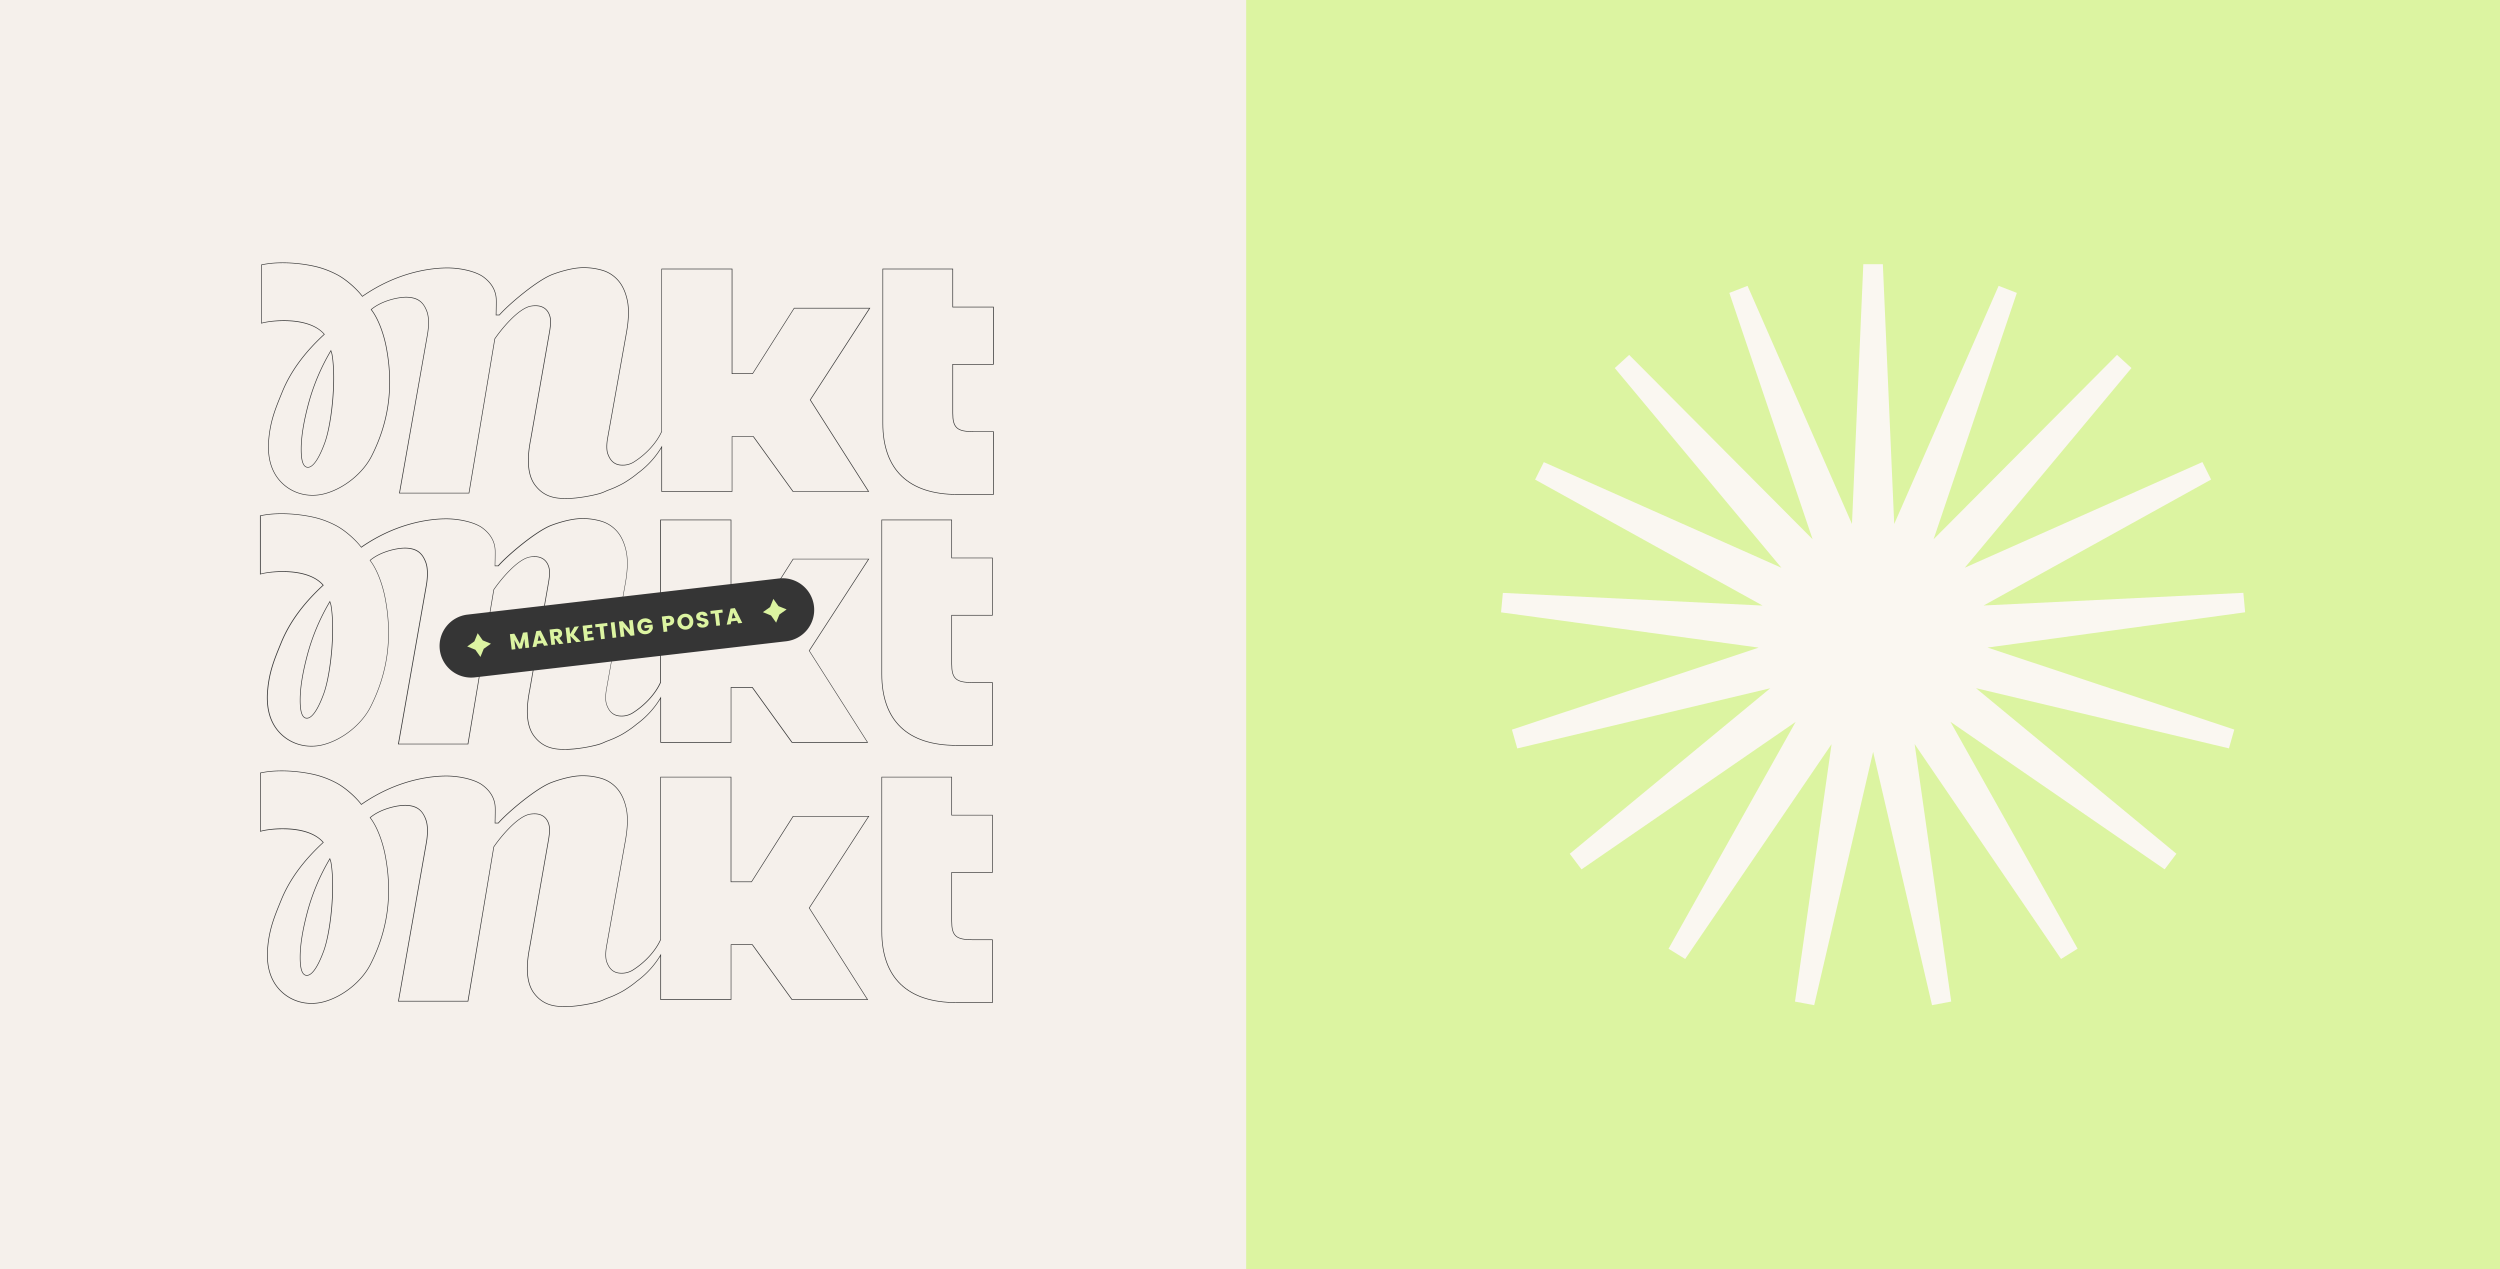 <svg xmlns="http://www.w3.org/2000/svg" viewBox="0 0 1815.15 921.62"><rect x="0" y="0" width="1815.15" height="921.62" fill="#808080" stroke="none"/><defs><style>.cls-1{fill:#f5f0eb;}.cls-2{fill:#dcf4a1;}.cls-3{fill:#353535;}.cls-4{fill:#faf7f1;}</style></defs><title>BLUEK2</title><g id="Capa_2" data-name="Capa 2"><g id="Capa_1-2" data-name="Capa 1"><rect class="cls-1" width="910.35" height="921.62"></rect><rect class="cls-2" x="904.8" width="910.35" height="921.62"></rect><path class="cls-3" d="M411.31,362.19c-7.55,0-16.17-.76-23-9.8-7.63-10.12-4.5-26.74-3.17-33.84l13.6-77.6c1.06-6.26,1.23-9.88-.65-13.56-1.48-2.89-4.82-6.09-12.34-4.95-9.49,1.43-22.43,17.91-26.27,23.64L340.7,358.25H289.79l0-.28L310,243.63c1.37-7.45,1.24-13.57-.37-17.71-1.9-4.88-4.89-9.45-13.8-9.87-5.95-.29-18.27,2.3-26,8.7,5.43,7.08,9.1,18.34,10.72,26.57,5.64,28.58,2.23,54.67-10.44,79.74-6.4,12.69-20.11,23.76-34.09,27.56-12.39,3.37-25.11-.33-33.19-9.65-6.41-7.4-9.07-17.58-7.9-30.25,1.24-13.34,4.78-22,9.27-33l.51-1.24c6-14.78,16-28.46,30.45-41.8-11.23-12.83-38.8-9.78-45.24-7.8l-.31.1V192.09l.19,0c14.8-3.3,33.52-.59,42.49,2A67.85,67.85,0,0,1,244.42,199c7,3.51,14.92,10.77,18.73,15.85,25-17.27,48.42-20.29,60.2-20.54,10.62-.27,22.29,2.54,27.79,6.6,6.17,4.56,9.34,10.31,9.42,17.08.05,3.52-.11,9.22-.14,10.46h2.05c6.75-7.69,27.6-25.32,38.67-29.46,3.93-1.47,14-4.9,22.51-4.9a48.4,48.4,0,0,1,14,2,24.46,24.46,0,0,1,11.46,7.51c3.09,3.55,5.32,8.44,6.61,14.52s1.07,13.88-.63,23.35l-13.6,76.17c-1.21,6.58-.58,10.22.16,12.12,1.18,3.05,3.16,6.66,8,7.53a15.15,15.15,0,0,0,10.24-1.9c9-5.6,16.61-13.9,20.34-22.2V195.08h51.54v76h14.56l30.17-47.54h55.42l-.24.37-43.09,66.43,42.51,66.76H575.65l-.07-.09-28.73-39.8H531.73V357.1H480.19V325.35a64.76,64.76,0,0,1-15.73,17.45,5.65,5.65,0,0,1-.73.56,5.86,5.86,0,0,0-.62.46,65,65,0,0,1-5.66,4.26c-1.27.86-2.77,1.87-4.33,2.77-2,1.17-4.23,2.22-6.35,3.21-1.48.66-3.11,1.31-5,2-.77.3-1.49.62-2.19.93a30.66,30.66,0,0,1-4,1.55C430.37,360.05,419.43,362.19,411.31,362.19ZM388.75,221.73c5.7,0,8.46,2.85,9.79,5.45,1.94,3.79,1.77,7.49.7,13.85l-13.6,77.6c-1.33,7-4.42,23.53,3.07,33.48,6.68,8.87,15.17,9.61,22.6,9.61,8.07,0,19-2.13,24.1-3.64a32.57,32.57,0,0,0,4-1.53c.7-.31,1.43-.64,2.21-.94,1.89-.68,3.51-1.33,5-2,2.1-1,4.33-2,6.3-3.19,1.55-.89,3-1.89,4.3-2.75a62.65,62.65,0,0,0,5.62-4.23,7.5,7.5,0,0,1,.66-.49,6.22,6.22,0,0,0,.69-.52,63.9,63.9,0,0,0,16.07-18.09l.44-.77v33h50.6V316.74h15.83l.08.09,28.72,39.8H630.2L588,290.34l.09-.13L631,224H576.72l-30.17,47.54H531.26v-76h-50.6V313.31l0,0c-3.76,8.4-11.45,16.8-20.56,22.47a15.65,15.65,0,0,1-10.56,2c-5.11-.93-7.2-4.91-8.33-7.83s-1.16-7.08-.18-12.37l13.6-76.17c1.68-9.41,1.89-17.2.63-23.17s-3.46-10.82-6.51-14.32a23.91,23.91,0,0,0-11.24-7.35,47.45,47.45,0,0,0-13.84-2c-8.43,0-18.44,3.41-22.35,4.87-11,4.13-31.9,21.79-38.55,29.42l-.07.08h-2.75v-.25c0-.06.2-6.75.15-10.69-.08-6.61-3.19-12.23-9.23-16.7-5.42-4-17-6.74-27.5-6.51-11.76.26-35.2,3.27-60.13,20.58l-.19.13-.14-.18c-3.63-4.93-11.81-12.41-18.7-15.89a67.26,67.26,0,0,0-12.06-4.85c-8.89-2.61-27.39-5.3-42.08-2.08v41.87c7.29-2.09,34.31-5,45.59,8.21l.14.17-.16.16c-14.49,13.34-24.47,27-30.5,41.78l-.51,1.24c-4.47,11-8,19.59-9.24,32.86-1.16,12.54,1.46,22.6,7.79,29.9,8,9.18,20.5,12.83,32.7,9.51,13.87-3.77,27.45-14.75,33.8-27.32,12.62-25,16-51,10.4-79.44-1.63-8.25-5.31-19.55-10.77-26.55l-.14-.18.17-.14c7.81-6.6,20.42-9.25,26.5-9,7.41.35,11.53,3.3,14.21,10.17,1.64,4.22,1.78,10.43.4,18L290.35,357.78H340.3L359.06,245.9l0,0c3.83-5.73,16.94-22.42,26.62-23.89A19.85,19.85,0,0,1,388.75,221.73ZM223.55,339.52a3.39,3.39,0,0,1-.89-.11c-3.75-1-4.2-8-4.21-13.17,0-9,1.69-19.62,5.35-33.39a154.46,154.46,0,0,1,16.25-38.37l.28-.48.15.54c.1.35.21.69.33,1a13.68,13.68,0,0,1,.53,1.91c3.15,18.74-.32,50.38-5.3,64.07C233.54,328.43,228.71,339.52,223.55,339.52Zm16.63-84.33A153.54,153.54,0,0,0,224.26,293c-3.65,13.73-5.35,24.3-5.34,33.27,0,7.9,1.28,12.06,3.86,12.71,5.12,1.3,10.23-10.44,12.82-17.56h0c4.93-13.56,8.33-45.68,5.27-63.84a12.17,12.17,0,0,0-.51-1.83Z"></path><path class="cls-3" d="M721.51,359.26H695.23c-35.65,0-54.49-18-54.49-52.08V195.08H692V222.7h29.54v42.07H692v35.11c0,10.54,3,13.27,14.6,13.27h14.94Zm-80.3-163.71V307.18c0,33.76,18.68,51.61,54,51.61H721V313.62H706.57c-11.83,0-15.07-2.95-15.07-13.74V264.29H721V223.17H691.5V195.55Z"></path><path class="cls-3" d="M410.56,544.37c-7.55,0-16.17-.76-23-9.8-7.63-10.12-4.5-26.75-3.17-33.85l13.6-77.6c1.05-6.25,1.23-9.87-.65-13.55-1.48-2.89-4.82-6.1-12.34-5-9.49,1.44-22.43,17.92-26.27,23.64L340,540.42H289l0-.27,20.13-114.34c1.37-7.46,1.24-13.58-.37-17.71-1.9-4.88-4.89-9.45-13.8-9.87-5.95-.29-18.27,2.29-26,8.7,5.43,7.07,9.1,18.33,10.72,26.56,5.64,28.59,2.23,54.67-10.44,79.75-6.41,12.68-20.11,23.76-34.09,27.56-12.39,3.37-25.11-.33-33.19-9.65-6.41-7.4-9.07-17.58-7.9-30.25,1.24-13.34,4.78-22,9.27-33l.51-1.24c6-14.79,16-28.46,30.45-41.8-11.23-12.83-38.8-9.78-45.24-7.8l-.31.09V374.27l.19,0c14.79-3.29,33.52-.58,42.49,2a68.52,68.52,0,0,1,12.15,4.88c7,3.52,14.92,10.77,18.73,15.85,25-17.26,48.42-20.28,60.2-20.54,10.61-.24,22.29,2.55,27.79,6.61,6.16,4.56,9.34,10.3,9.42,17.08.05,3.51-.11,9.22-.14,10.46h2c6.76-7.7,27.61-25.32,38.68-29.46,3.93-1.48,14-4.9,22.51-4.9a48.06,48.06,0,0,1,14,2,24.52,24.52,0,0,1,11.46,7.5c3.09,3.56,5.32,8.44,6.61,14.53s1.06,13.88-.63,23.34l-13.6,76.18c-1.21,6.57-.58,10.22.16,12.12,1.18,3.05,3.16,6.66,8,7.53a15.17,15.17,0,0,0,10.25-1.9c9-5.6,16.61-13.91,20.34-22.21V377.25H531v76h14.56l30.17-47.53h55.42l-.24.36L587.8,472.52l42.51,66.76H574.9l-.07-.1-28.73-39.8H531v39.9H479.44V507.52A64.94,64.94,0,0,1,463.71,525a7.85,7.85,0,0,1-.73.56,5.86,5.86,0,0,0-.62.46,67.15,67.15,0,0,1-5.66,4.25c-1.27.87-2.77,1.87-4.33,2.77-2,1.17-4.23,2.23-6.35,3.22-1.48.65-3.11,1.3-5,2-.77.3-1.49.62-2.19.93a33.39,33.39,0,0,1-4,1.55C429.62,542.23,418.68,544.37,410.56,544.37ZM388,403.9c5.7,0,8.46,2.85,9.79,5.45,1.94,3.8,1.77,7.49.69,13.85l-13.59,77.61c-1.33,7-4.42,23.52,3.07,33.48,6.68,8.86,15.17,9.61,22.6,9.61a101.76,101.76,0,0,0,24.1-3.65,28.93,28.93,0,0,0,4-1.53c.71-.31,1.44-.63,2.22-.93,1.89-.69,3.51-1.33,5-2,2.1-1,4.33-2,6.3-3.2,1.55-.89,3-1.88,4.3-2.74a66.69,66.69,0,0,0,5.62-4.23,7.5,7.5,0,0,1,.66-.49,5.25,5.25,0,0,0,.69-.53,63.77,63.77,0,0,0,16.07-18.09l.44-.77v33h50.6v-39.9h15.83l.07.1,28.73,39.8h54.31l-42.21-66.3.08-.12,42.94-66.2H576L545.8,453.73H530.51v-76h-50.6V495.48l0,0c-3.76,8.4-11.45,16.8-20.56,22.47a15.6,15.6,0,0,1-10.56,2c-5.11-.92-7.2-4.91-8.33-7.82s-1.16-7.09-.18-12.37l13.6-76.18c1.68-9.4,1.89-17.2.63-23.16S451,389.6,448,386.1a24,24,0,0,0-11.24-7.36,47.78,47.78,0,0,0-13.84-2c-8.43,0-18.44,3.4-22.35,4.87-11,4.13-31.9,21.79-38.55,29.41l-.07.08h-2.75v-.24c0-.07.2-6.75.15-10.69-.08-6.61-3.19-12.23-9.23-16.7-5.42-4-17-6.73-27.5-6.52-11.76.26-35.2,3.28-60.13,20.59l-.19.13-.14-.18c-3.63-4.94-11.81-12.41-18.7-15.89a66.6,66.6,0,0,0-12.06-4.86c-8.89-2.6-27.4-5.29-42.08-2.08v41.88c7.29-2.09,34.31-5,45.58,8.21l.15.17-.17.15c-14.48,13.34-24.46,27-30.49,41.78l-.51,1.25c-4.48,10.94-8,19.59-9.24,32.86-1.16,12.54,1.46,22.6,7.79,29.9,8,9.18,20.49,12.82,32.7,9.5,13.87-3.76,27.45-14.74,33.8-27.31,12.62-25,16-51,10.4-79.45C277.69,425.34,274,414,268.55,407l-.14-.18.17-.15c7.81-6.59,20.44-9.24,26.5-8.95,7.41.35,11.53,3.29,14.21,10.17,1.64,4.21,1.78,10.42.4,18L289.6,540h49.95l18.76-111.87,0-.05c3.83-5.73,16.94-22.42,26.62-23.88A19.93,19.93,0,0,1,388,403.9ZM222.79,521.7a3.85,3.85,0,0,1-.88-.11c-3.75-1-4.2-8-4.21-13.17,0-9,1.69-19.62,5.35-33.4a154.4,154.4,0,0,1,16.25-38.36l.28-.48.15.53c.1.35.21.7.33,1a12.3,12.3,0,0,1,.52,1.9c3.16,18.75-.31,50.39-5.29,64.08l-.22-.08.22.08C232.79,510.6,228,521.7,222.79,521.7Zm16.64-84.34a153.86,153.86,0,0,0-15.92,37.78c-3.65,13.74-5.35,24.31-5.34,33.28,0,7.9,1.28,12.06,3.86,12.71,5.12,1.31,10.23-10.45,12.82-17.56h0c4.93-13.56,8.33-45.68,5.27-63.84a11.85,11.85,0,0,0-.51-1.83Z"></path><path class="cls-3" d="M720.76,541.43H694.48c-35.65,0-54.49-18-54.49-52.07V377.25h51.23v27.63h29.54v42.06H691.22v35.12c0,10.53,3,13.26,14.6,13.26h14.94Zm-80.3-163.7V489.36c0,33.76,18.68,51.6,54,51.6h25.8V495.79H705.82c-11.83,0-15.07-3-15.07-13.73V446.47h29.53V405.35H690.75V377.73Z"></path><path class="cls-3" d="M410.56,731.1c-7.55,0-16.17-.76-23-9.8-7.63-10.12-4.5-26.74-3.17-33.84l13.6-77.6c1.05-6.26,1.23-9.88-.65-13.56-1.48-2.89-4.82-6.1-12.34-4.95-9.49,1.43-22.43,17.91-26.27,23.64L340,727.16H289l20.18-114.62c1.37-7.45,1.24-13.58-.37-17.71C307,590,304,585.38,295.05,585c-5.95-.27-18.27,2.3-26,8.7,5.43,7.08,9.1,18.34,10.72,26.57,5.64,28.58,2.23,54.67-10.44,79.74-6.41,12.69-20.11,23.76-34.09,27.56-12.39,3.37-25.11-.33-33.19-9.65-6.41-7.4-9.07-17.58-7.9-30.25,1.24-13.34,4.78-22,9.27-33l.51-1.24c6-14.78,16-28.46,30.45-41.8-11.23-12.83-38.8-9.78-45.24-7.8l-.31.09V561l.19,0c14.79-3.3,33.52-.59,42.49,2a67.85,67.85,0,0,1,12.15,4.89c7,3.51,14.92,10.77,18.73,15.85,25-17.27,48.42-20.29,60.2-20.54,10.61-.24,22.29,2.54,27.79,6.6,6.16,4.56,9.34,10.31,9.42,17.08.05,3.52-.11,9.22-.14,10.46h2c6.76-7.69,27.61-25.32,38.68-29.46,3.93-1.47,14-4.9,22.51-4.9a48.4,48.4,0,0,1,14,2,24.52,24.52,0,0,1,11.46,7.5c3.09,3.56,5.32,8.45,6.61,14.53s1.06,13.88-.63,23.35l-13.6,76.17c-1.21,6.57-.58,10.22.16,12.12,1.18,3,3.16,6.66,8,7.53a15.17,15.17,0,0,0,10.25-1.9c9-5.6,16.61-13.9,20.34-22.2V564H531v76h14.56l30.17-47.54h55.42l-43.33,66.8L630.31,726H574.9l-.07-.1L546.1,686.12H531V726H479.44V694.25a64.65,64.65,0,0,1-15.73,17.46,6.43,6.43,0,0,1-.73.56,5.86,5.86,0,0,0-.62.46A65,65,0,0,1,456.7,717c-1.27.86-2.77,1.87-4.33,2.76-2,1.17-4.23,2.23-6.35,3.22-1.48.66-3.11,1.31-5,2-.77.3-1.49.62-2.19.93a31.8,31.8,0,0,1-4,1.55C429.62,729,418.68,731.1,410.56,731.1ZM388,590.64c5.7,0,8.46,2.85,9.79,5.45,1.94,3.79,1.77,7.49.69,13.85l-13.59,77.6c-1.33,7-4.42,23.53,3.07,33.48,6.68,8.87,15.17,9.61,22.6,9.61,8.07,0,18.95-2.13,24.1-3.64a31.77,31.77,0,0,0,4-1.53c.71-.31,1.44-.64,2.22-.94,1.89-.68,3.51-1.33,5-2,2.1-1,4.33-2,6.3-3.19,1.55-.89,3-1.89,4.3-2.75a62.65,62.65,0,0,0,5.62-4.23,7.5,7.5,0,0,1,.66-.49,6.22,6.22,0,0,0,.69-.52,63.9,63.9,0,0,0,16.07-18.09l.44-.77v33h50.6V685.65h15.83l.07.09,28.73,39.8h54.31l-42.21-66.29.08-.13,42.94-66.2H576L545.8,640.46H530.51v-76h-50.6V682.22l0,0c-3.76,8.4-11.45,16.8-20.56,22.47a15.6,15.6,0,0,1-10.56,1.95c-5.11-.92-7.2-4.9-8.33-7.82s-1.16-7.08-.18-12.37l13.6-76.18c1.68-9.4,1.89-17.19.63-23.16S451,576.33,448,572.83a24,24,0,0,0-11.24-7.36,47.78,47.78,0,0,0-13.84-2c-8.43,0-18.44,3.41-22.35,4.87-11,4.13-31.9,21.79-38.55,29.41l-.07.08h-2.75v-.24c0-.07.2-6.75.15-10.69-.08-6.61-3.19-12.23-9.23-16.7-5.42-4-17-6.74-27.5-6.51-11.76.26-35.2,3.27-60.13,20.58l-.19.13-.14-.18c-3.63-4.93-11.81-12.41-18.7-15.89a67.26,67.26,0,0,0-12.06-4.85c-8.89-2.61-27.4-5.3-42.08-2.08v41.87c7.29-2.09,34.31-5,45.58,8.21l.15.17-.17.16c-14.48,13.34-24.46,27-30.49,41.78l-.51,1.24c-4.48,11-8,19.59-9.24,32.86-1.16,12.54,1.46,22.6,7.79,29.9,8,9.18,20.49,12.82,32.7,9.51,13.87-3.77,27.45-14.75,33.8-27.32,12.62-25,16-51,10.4-79.44-1.63-8.25-5.31-19.55-10.77-26.55l-.14-.18.17-.14c7.81-6.6,20.43-9.25,26.5-9,7.41.35,11.53,3.3,14.21,10.17,1.64,4.22,1.78,10.43.4,18L289.6,726.68h49.95l18.76-111.87,0,0c3.83-5.73,16.94-22.43,26.62-23.89A19.85,19.85,0,0,1,388,590.64ZM222.79,708.43a3.37,3.37,0,0,1-.88-.11c-3.75-1-4.2-8-4.21-13.17,0-9,1.69-19.62,5.35-33.4a154.72,154.72,0,0,1,16.25-38.36l.28-.48.15.54c.1.35.21.69.33,1a12.62,12.62,0,0,1,.52,1.9c3.16,18.75-.31,50.39-5.29,64.08h0C232.79,697.34,228,708.43,222.79,708.43Zm16.64-84.33a153.7,153.7,0,0,0-15.92,37.78c-3.65,13.73-5.35,24.3-5.34,33.27,0,7.9,1.28,12.06,3.86,12.71,5.12,1.28,10.23-10.44,12.82-17.56,4.93-13.56,8.33-45.68,5.27-63.84a12.17,12.17,0,0,0-.51-1.83Z"></path><path class="cls-3" d="M720.76,728.17H694.48c-35.65,0-54.49-18-54.49-52.08V564h51.23v27.62h29.54v42.07H691.22v35.11c0,10.54,3,13.26,14.6,13.26h14.94Zm-80.3-163.71V676.09c0,33.76,18.68,51.61,54,51.61h25.8V682.53H705.82c-11.83,0-15.07-2.95-15.07-13.74V633.2h29.53V592.08H690.75V564.46Z"></path><path class="cls-4" d="M1630.11,444.55l-1.31-14.12-188.57,9.2,165.17-91.46-6.32-12.69-172.52,76.7,121-144.95-10.48-9.55L1403.9,391.52l60.45-178.86-13.22-5.12-75.82,172.9-8.25-188.62h-14.18l-8.24,188.62-75.82-172.9-13.22,5.12,60.45,178.86L1182.88,257.68l-10.47,9.55,121,145-172.51-76.7-6.32,12.69,165.16,91.46-188.57-9.2-1.31,14.12,187.05,25.61-179.16,59.55,3.88,13.64,183.68-43.69L1139.73,619.9l8.54,11.32,155.49-107.09-92.29,164.7,12.06,7.47,106.3-156-26.56,186.92,13.94,2.61L1360,545.91l42.76,183.89,13.94-2.61-26.55-186.92,106.3,156,12-7.47-92.28-164.7,155.49,107.09,8.54-11.32L1434.67,499.66l183.67,43.69,3.88-13.64-179.16-59.55Z"></path><path class="cls-3" d="M570.89,465.59,344.74,491.82a22.94,22.94,0,0,1-25.43-20.15h0a22.94,22.94,0,0,1,20.14-25.43L565.61,420A22.94,22.94,0,0,1,591,440.16h0A22.93,22.93,0,0,1,570.89,465.59Z"></path><path class="cls-2" d="M382.9,459l1.3,11.21-2.73.31-.78-6.72-1.73,7-2.2.26-3.31-6.45.79,6.74-2.73.32-1.3-11.21,3.22-.38,4.05,7.4,2.21-8.12Z"></path><path class="cls-2" d="M394.11,467l-4.18.49-.44,2.05-2.86.34,2.76-11.69,3.16-.36,5.35,10.74-2.89.33Zm-.94-2-1.87-3.94-.9,4.26Z"></path><path class="cls-2" d="M406.05,467.66l-2.82-4-.66.08.49,4.23-2.73.32L399,457.12l4.58-.54a5.08,5.08,0,0,1,2.32.21,3.14,3.14,0,0,1,1.54,1.1,3.57,3.57,0,0,1,.67,1.75,3.3,3.3,0,0,1-.4,2.07,3.42,3.42,0,0,1-1.71,1.46l3.1,4.14Zm-3.7-5.82,1.69-.19a1.57,1.57,0,0,0,1.08-.5,1.36,1.36,0,0,0,.26-1.08,1.32,1.32,0,0,0-.49-1,1.54,1.54,0,0,0-1.17-.24l-1.69.2Z"></path><path class="cls-2" d="M418.44,466.23l-4.34-4.52.57,5-2.73.32-1.3-11.21,2.73-.32.57,4.92,3.17-5.35,3.21-.37-3.71,6,5.17,5.2Z"></path><path class="cls-2" d="M426,456.21l.27,2.27,3.66-.43.24,2.11-3.66.43.29,2.46,4.13-.48.26,2.18-6.87.8L423,454.34l6.87-.8.25,2.19Z"></path><path class="cls-2" d="M440.87,452.26l.26,2.19-3,.35,1,9-2.73.32-1.05-9-3,.35-.25-2.19Z"></path><path class="cls-2" d="M446.17,451.65l1.3,11.21-2.73.32L443.44,452Z"></path><path class="cls-2" d="M460.68,461.33l-2.73.32-5.37-6.39.8,6.92-2.73.31-1.3-11.21,2.73-.32,5.38,6.42-.81-6.95,2.73-.31Z"></path><path class="cls-2" d="M470.41,452.43a2,2,0,0,0-1-.75,3.09,3.09,0,0,0-3.39,1,3.34,3.34,0,0,0-.53,2.41,3.38,3.38,0,0,0,1.12,2.32,3,3,0,0,0,2.41.6,2.77,2.77,0,0,0,1.64-.7,2.93,2.93,0,0,0,.85-1.59l-3.47.4-.23-2,5.94-.69.29,2.54a5.3,5.3,0,0,1-.81,2,5.25,5.25,0,0,1-1.68,1.63,5.71,5.71,0,0,1-2.46.84,6,6,0,0,1-3-.38,5.26,5.26,0,0,1-2.27-1.79,6.46,6.46,0,0,1-.68-5.91,5.23,5.23,0,0,1,1.78-2.27,6.07,6.07,0,0,1,2.87-1.07,5.78,5.78,0,0,1,3.51.59,4.6,4.6,0,0,1,2.14,2.48Z"></path><path class="cls-2" d="M489.23,452.12a3.26,3.26,0,0,1-1.22,1.46,4.83,4.83,0,0,1-2.24.76l-1.7.2.47,4-2.73.32-1.3-11.21,4.42-.51a5,5,0,0,1,2.33.2,3.18,3.18,0,0,1,1.53,1.11,3.74,3.74,0,0,1,.68,1.82A3.53,3.53,0,0,1,489.23,452.12Zm-2.8-.43a1.32,1.32,0,0,0,.26-1.08,1.4,1.4,0,0,0-.5-1,1.67,1.67,0,0,0-1.21-.23l-1.48.18.32,2.81,1.49-.18A1.61,1.61,0,0,0,486.43,451.69Z"></path><path class="cls-2" d="M495.3,456.68a5.58,5.58,0,0,1-2.33-1.81,5.76,5.76,0,0,1-1.11-2.87,5.65,5.65,0,0,1,.43-3,5.46,5.46,0,0,1,1.85-2.29,6.13,6.13,0,0,1,5.8-.67,5.39,5.39,0,0,1,2.31,1.8,6.18,6.18,0,0,1,.68,5.92,5.44,5.44,0,0,1-1.84,2.29,5.81,5.81,0,0,1-2.8,1.07A5.91,5.91,0,0,1,495.3,456.68Zm4.74-3.23a3.88,3.88,0,0,0-.55-4.74,2.74,2.74,0,0,0-2.25-.63,2.82,2.82,0,0,0-2.06,1.12,3.93,3.93,0,0,0,.55,4.75,2.79,2.79,0,0,0,2.27.64A2.73,2.73,0,0,0,500,453.45Z"></path><path class="cls-2" d="M508.54,455.49a3.66,3.66,0,0,1-1.69-1,3.28,3.28,0,0,1-.84-1.82l2.91-.33a1.42,1.42,0,0,0,.54.9,1.38,1.38,0,0,0,1,.21,1.42,1.42,0,0,0,.92-.39.93.93,0,0,0,.27-.81,1,1,0,0,0-.36-.66,2.22,2.22,0,0,0-.74-.36,10,10,0,0,0-1.21-.27,11.73,11.73,0,0,1-1.85-.47,3.16,3.16,0,0,1-1.29-.85,2.76,2.76,0,0,1-.7-1.65,3,3,0,0,1,.85-2.58,4.69,4.69,0,0,1,2.86-1.23,4.76,4.76,0,0,1,3.08.54,3.16,3.16,0,0,1,1.5,2.33l-2.95.34a1.16,1.16,0,0,0-.5-.81,1.38,1.38,0,0,0-1-.2,1.21,1.21,0,0,0-.76.35,1,1,0,0,0,.39,1.59,8.63,8.63,0,0,0,1.67.46,17.21,17.21,0,0,1,1.85.5,3.24,3.24,0,0,1,1.28.84,2.65,2.65,0,0,1,.69,1.59,3.25,3.25,0,0,1-.29,1.8,3.31,3.31,0,0,1-1.26,1.4,4.85,4.85,0,0,1-2.14.72A5.73,5.73,0,0,1,508.54,455.49Z"></path><path class="cls-2" d="M524.51,442.57l.25,2.18-3,.35,1.05,9-2.73.32-1.05-9-3,.34-.25-2.19Z"></path><path class="cls-2" d="M535.13,450.69l-4.19.49-.44,2.05-2.86.34,2.76-11.69,3.16-.36,5.36,10.74-2.89.33Zm-1-2-1.86-3.94-.9,4.26Z"></path><polygon class="cls-2" points="346.83 459.74 350.52 464.96 356.45 467.36 351.23 471.05 348.83 476.98 345.14 471.76 339.21 469.36 344.43 465.67 346.83 459.74"></polygon><polygon class="cls-2" points="561.52 434.85 565.21 440.07 571.14 442.47 565.91 446.16 563.52 452.09 559.82 446.87 553.9 444.47 559.12 440.78 561.52 434.85"></polygon></g></g></svg>